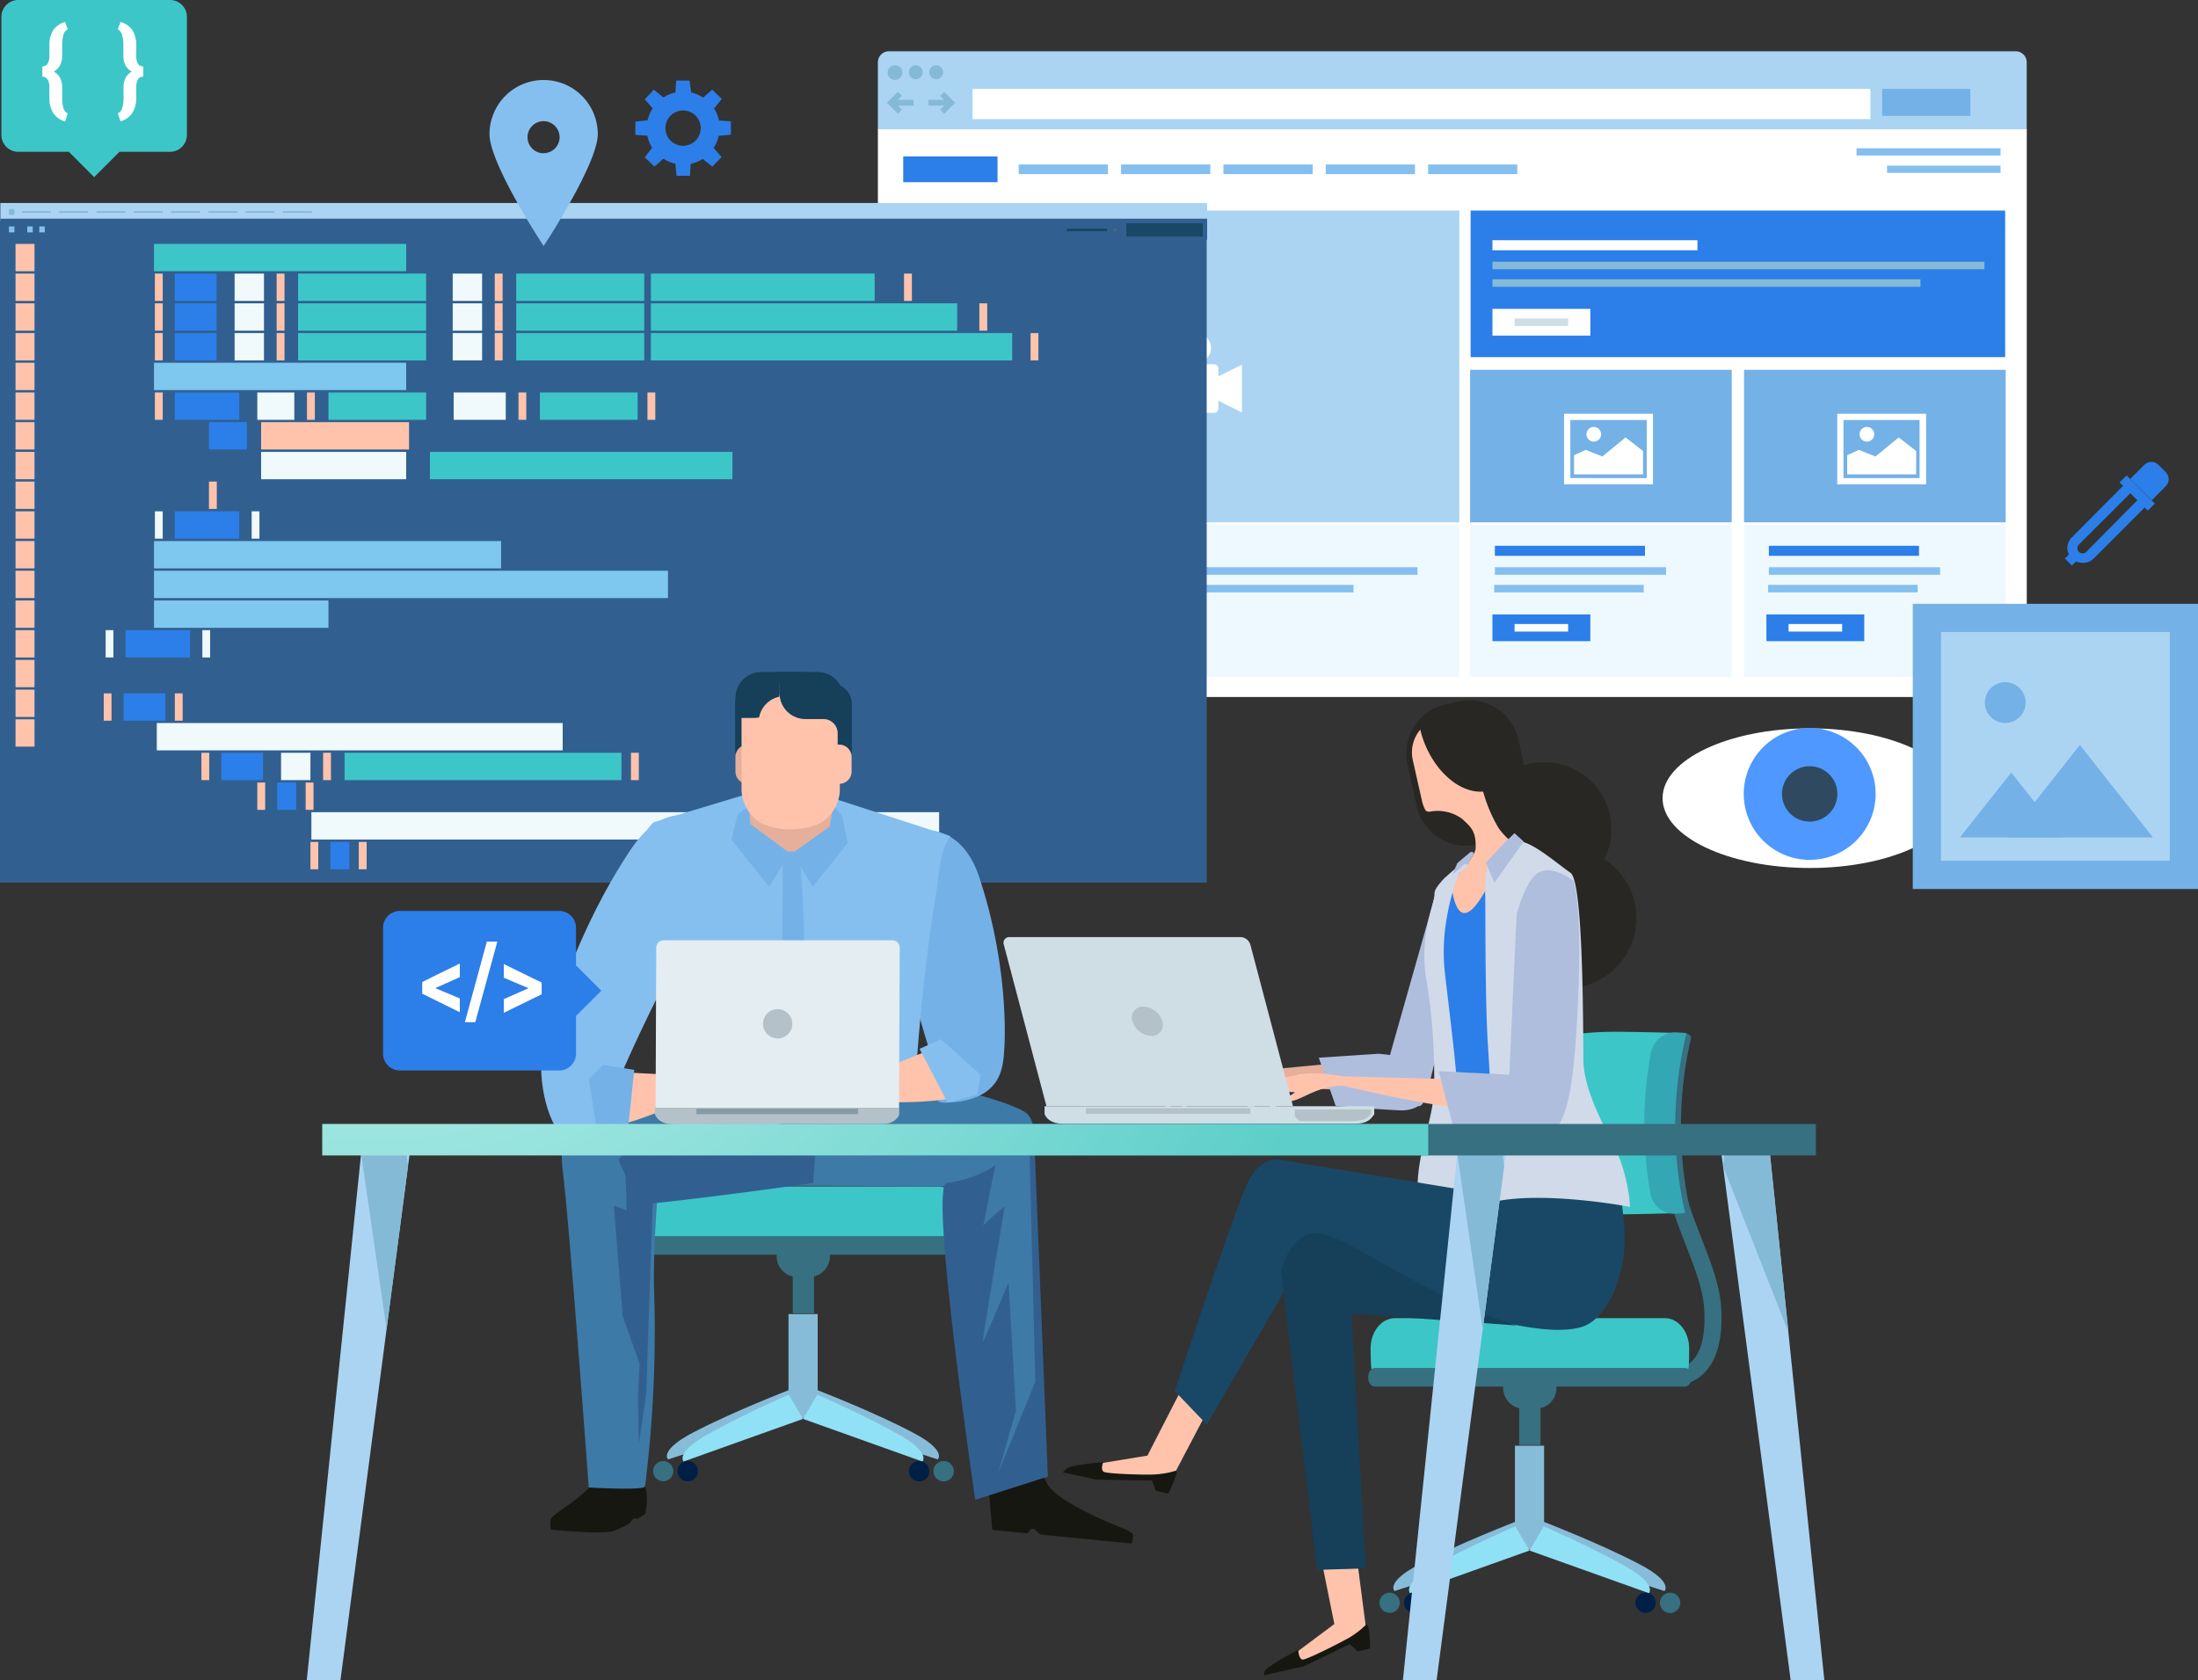<svg xmlns="http://www.w3.org/2000/svg" xmlns:xlink="http://www.w3.org/1999/xlink" viewBox="0 0 300 229.34"><rect x="0" y="0" width="300" height="229.34" fill="#333333" stroke="none"/><defs><style>.cls-1{fill:#fff;}.cls-2{fill:#abd4f3;}.cls-3{fill:#eef9ff;}.cls-4{fill:#2c7ee9;}.cls-5{fill:#85bad7;}.cls-6{fill:#74b1e7;}.cls-7{fill:#85bfef;}.cls-8{fill:#cfdde5;}.cls-9{fill:#316090;}.cls-10{fill:#194866;}.cls-11{fill:#596273;}.cls-12,.cls-13,.cls-14,.cls-15,.cls-16{fill:none;stroke-miterlimit:10;stroke-width:3.73px;}.cls-12{stroke:#3dc6c8;}.cls-13{stroke:#2c7ee9;}.cls-14{stroke:#f0f9fb;}.cls-15{stroke:#ffc3ac;}.cls-16{stroke:#7ec7ee;}.cls-17{fill:#87bcd9;}.cls-18{fill:#90e1f5;}.cls-19{fill:#001f46;}.cls-20{fill:#367081;}.cls-21{fill:#3dc6c8;}.cls-22{fill:#3d7aa7;}.cls-23{fill:#e5af9b;}.cls-24{fill:#163f59;}.cls-25{fill:#ffc3ac;}.cls-26{fill:#161711;}.cls-27{fill:#b5c1c8;}.cls-28{fill:#869aa5;}.cls-29{fill:#e3edf2;}.cls-30{fill:#33a7b4;}.cls-31{fill:#afbedd;}.cls-32{fill:#282723;}.cls-33{fill:#d0dae9;}.cls-34{fill:url(#New_Gradient_Swatch_39);}.cls-35{fill:#4e98ff;}.cls-36{fill:#2f4a60;}</style><radialGradient id="New_Gradient_Swatch_39" cx="51.12" cy="93.47" r="139.44" gradientUnits="userSpaceOnUse"><stop offset="0" stop-color="#ccf6f0"/><stop offset="1" stop-color="#5dcec9"/></radialGradient></defs><title>アセット 4</title><g id="レイヤー_2" data-name="レイヤー 2"><g id="レイヤー_4" data-name="レイヤー 4"><rect class="cls-1" x="119.82" y="17.6" width="156.81" height="77.54"/><rect class="cls-2" x="123.28" y="28.74" width="75.9" height="42.56"/><rect class="cls-3" x="123.27" y="71.59" width="75.9" height="20.79"/><rect class="cls-4" x="200.72" y="28.74" width="72.96" height="20.01"/><path class="cls-2" d="M275.05,7H121.39a1.51,1.51,0,0,0-1.57,1.46v9.19h156.8V8.46A1.51,1.51,0,0,0,275.05,7Z"/><path class="cls-5" d="M123.15,9.86a1,1,0,1,1-1-.95A.95.95,0,0,1,123.15,9.86Z"/><path class="cls-5" d="M125.94,9.86a.95.95,0,1,1-1-.95A.95.95,0,0,1,125.94,9.86Z"/><path class="cls-5" d="M128.73,9.86a.95.95,0,1,1-.95-.95A.95.95,0,0,1,128.73,9.86Z"/><rect class="cls-1" x="132.74" y="12.14" width="122.55" height="4.12"/><polygon class="cls-5" points="122.54 15.52 121.05 14.03 122.54 12.53 123.1 13.09 122.16 14.03 123.1 14.97 122.54 15.52"/><rect class="cls-5" x="121.94" y="13.63" width="2.76" height="0.79"/><polygon class="cls-5" points="128.87 15.52 128.32 14.97 129.25 14.03 128.32 13.09 128.87 12.53 130.37 14.03 128.87 15.52"/><rect class="cls-5" x="126.72" y="13.63" width="2.76" height="0.79"/><rect class="cls-6" x="256.89" y="12.14" width="12.04" height="3.68"/><rect class="cls-7" x="139.04" y="22.45" width="12.18" height="1.32"/><rect class="cls-7" x="153.01" y="22.45" width="12.18" height="1.32"/><rect class="cls-7" x="166.98" y="22.45" width="12.18" height="1.32"/><rect class="cls-7" x="180.95" y="22.45" width="12.18" height="1.32"/><rect class="cls-7" x="194.92" y="22.45" width="12.17" height="1.32"/><rect class="cls-7" x="253.39" y="20.24" width="19.66" height="0.99"/><rect class="cls-7" x="257.56" y="22.61" width="15.49" height="0.99"/><rect class="cls-4" x="123.28" y="21.35" width="12.87" height="3.52"/><rect class="cls-4" x="126.84" y="74.5" width="27.46" height="1.37"/><rect class="cls-7" x="126.84" y="77.43" width="66.63" height="1.03"/><rect class="cls-7" x="126.56" y="79.83" width="58.18" height="1.03"/><rect class="cls-4" x="126.33" y="83.87" width="13.36" height="3.65"/><rect class="cls-1" x="129.35" y="85.18" width="7.32" height="1.03"/><rect class="cls-1" x="203.7" y="32.79" width="27.98" height="1.37"/><rect class="cls-5" x="203.7" y="35.72" width="67.15" height="1.03"/><rect class="cls-5" x="203.7" y="38.12" width="58.42" height="1.03"/><rect class="cls-1" x="203.7" y="42.16" width="13.36" height="3.65"/><rect class="cls-8" x="206.72" y="43.47" width="7.31" height="1.03"/><rect class="cls-3" x="200.65" y="71.59" width="35.71" height="20.79"/><rect class="cls-4" x="204.03" y="74.5" width="20.49" height="1.37"/><rect class="cls-7" x="204.03" y="77.43" width="23.37" height="1.03"/><rect class="cls-7" x="203.94" y="79.83" width="20.41" height="1.03"/><rect class="cls-4" x="203.7" y="83.87" width="13.36" height="3.65"/><rect class="cls-1" x="206.72" y="85.18" width="7.31" height="1.03"/><rect class="cls-6" x="200.65" y="50.48" width="35.71" height="20.82"/><rect class="cls-3" x="238.04" y="71.59" width="35.71" height="20.79"/><rect class="cls-4" x="241.43" y="74.5" width="20.49" height="1.37"/><rect class="cls-7" x="241.43" y="77.43" width="23.37" height="1.03"/><rect class="cls-7" x="241.33" y="79.83" width="20.41" height="1.03"/><rect class="cls-4" x="241.09" y="83.87" width="13.36" height="3.65"/><rect class="cls-1" x="244.12" y="85.18" width="7.31" height="1.03"/><rect class="cls-6" x="238.04" y="50.48" width="35.71" height="20.82"/><path class="cls-1" d="M213.48,56.48v9.63h12.13V56.48Zm11.28,8.78H214.33V57.33h10.43Z"/><path class="cls-1" d="M218.53,59.28a1,1,0,1,1-1-1A1,1,0,0,1,218.53,59.28Z"/><polygon class="cls-1" points="224.25 61.56 221.87 59.71 218.7 62.31 216.43 61.41 214.84 62.13 214.84 64.75 224.25 64.75 224.25 61.56"/><path class="cls-1" d="M250.76,56.48v9.63h12.13V56.48ZM262,65.26H251.61V57.33H262Z"/><path class="cls-1" d="M255.81,59.28a1,1,0,1,1-1-1A1,1,0,0,1,255.81,59.28Z"/><polygon class="cls-1" points="261.53 61.56 259.15 59.71 255.98 62.31 253.71 61.41 252.12 62.13 252.12 64.75 261.53 64.75 261.53 61.56"/><path class="cls-1" d="M166.29,51.38V50.32a.6.6,0,0,0-.6-.6h-8.53a.6.6,0,0,0-.6.6v5.44a.6.6,0,0,0,.6.6h8.53a.6.6,0,0,0,.6-.6V54.7l3.22,1.6V49.78Z"/><path class="cls-1" d="M158.9,49.49a2,2,0,1,0-2.05-2A2,2,0,0,0,158.9,49.49Z"/><path class="cls-1" d="M163.29,49.49a2,2,0,1,0-2-2A2,2,0,0,0,163.29,49.49Z"/><rect class="cls-9" y="27.74" width="164.7" height="92.74"/><rect class="cls-2" x="0.06" y="27.71" width="164.7" height="2.4"/><rect class="cls-5" x="2.98" y="28.82" width="3.96" height="0.23"/><rect class="cls-5" x="8.07" y="28.82" width="3.96" height="0.23"/><rect class="cls-5" x="13.16" y="28.82" width="3.96" height="0.23"/><rect class="cls-5" x="18.25" y="28.82" width="3.96" height="0.23"/><rect class="cls-5" x="23.34" y="28.82" width="3.96" height="0.23"/><rect class="cls-5" x="28.43" y="28.82" width="3.96" height="0.23"/><rect class="cls-5" x="33.52" y="28.82" width="3.97" height="0.23"/><rect class="cls-5" x="38.61" y="28.82" width="3.96" height="0.23"/><rect class="cls-5" x="1.22" y="28.53" width="0.75" height="0.81"/><rect class="cls-9" x="0.06" y="29.85" width="164.7" height="2.87"/><rect class="cls-10" x="153.72" y="30.48" width="10.45" height="1.81"/><rect class="cls-11" x="151.96" y="31.2" width="0.41" height="0.37"/><rect class="cls-10" x="145.6" y="31.2" width="5.5" height="0.37"/><rect class="cls-7" x="3.72" y="30.91" width="0.75" height="0.81"/><rect class="cls-7" x="1.22" y="30.91" width="0.75" height="0.81"/><rect class="cls-7" x="5.36" y="30.91" width="0.75" height="0.81"/><line class="cls-12" x1="21.02" y1="35.16" x2="55.44" y2="35.16"/><line class="cls-13" x1="23.86" y1="39.21" x2="29.56" y2="39.21"/><line class="cls-13" x1="23.86" y1="43.27" x2="29.56" y2="43.27"/><line class="cls-13" x1="23.86" y1="47.33" x2="29.56" y2="47.33"/><line class="cls-12" x1="40.69" y1="39.21" x2="58.16" y2="39.21"/><line class="cls-12" x1="40.69" y1="43.27" x2="58.16" y2="43.27"/><line class="cls-12" x1="40.69" y1="47.33" x2="58.16" y2="47.33"/><line class="cls-14" x1="32.02" y1="39.21" x2="36.03" y2="39.21"/><line class="cls-14" x1="32.02" y1="43.27" x2="36.03" y2="43.27"/><line class="cls-14" x1="32.02" y1="47.33" x2="36.03" y2="47.33"/><line class="cls-15" x1="37.76" y1="39.21" x2="38.83" y2="39.21"/><line class="cls-15" x1="37.76" y1="43.27" x2="38.83" y2="43.27"/><line class="cls-15" x1="37.76" y1="47.33" x2="38.83" y2="47.33"/><line class="cls-15" x1="21.14" y1="39.21" x2="22.21" y2="39.21"/><line class="cls-15" x1="21.14" y1="43.27" x2="22.21" y2="43.27"/><line class="cls-15" x1="21.14" y1="47.33" x2="22.21" y2="47.33"/><line class="cls-13" x1="23.86" y1="55.44" x2="32.66" y2="55.44"/><line class="cls-12" x1="44.83" y1="55.44" x2="58.16" y2="55.44"/><line class="cls-14" x1="35.12" y1="55.44" x2="40.17" y2="55.44"/><line class="cls-15" x1="41.9" y1="55.44" x2="42.97" y2="55.44"/><line class="cls-12" x1="58.68" y1="63.55" x2="99.97" y2="63.55"/><line class="cls-14" x1="35.64" y1="63.55" x2="55.44" y2="63.55"/><line class="cls-12" x1="73.69" y1="55.44" x2="87.03" y2="55.44"/><line class="cls-14" x1="61.92" y1="55.44" x2="69.03" y2="55.44"/><line class="cls-15" x1="70.77" y1="55.44" x2="71.83" y2="55.44"/><line class="cls-15" x1="88.37" y1="55.44" x2="89.44" y2="55.44"/><line class="cls-15" x1="21.14" y1="55.44" x2="22.21" y2="55.44"/><line class="cls-13" x1="23.86" y1="71.66" x2="32.66" y2="71.66"/><line class="cls-14" x1="21.14" y1="71.66" x2="22.21" y2="71.66"/><line class="cls-14" x1="34.35" y1="71.66" x2="35.41" y2="71.66"/><line class="cls-13" x1="17.13" y1="87.88" x2="25.93" y2="87.88"/><line class="cls-14" x1="14.42" y1="87.88" x2="15.48" y2="87.88"/><line class="cls-14" x1="27.62" y1="87.88" x2="28.68" y2="87.88"/><line class="cls-15" x1="28.52" y1="67.6" x2="29.59" y2="67.6"/><line class="cls-13" x1="28.52" y1="59.49" x2="33.7" y2="59.49"/><line class="cls-15" x1="35.64" y1="59.49" x2="55.83" y2="59.49"/><line class="cls-12" x1="70.46" y1="39.21" x2="87.93" y2="39.21"/><line class="cls-12" x1="70.46" y1="43.27" x2="87.93" y2="43.27"/><line class="cls-12" x1="70.46" y1="47.33" x2="87.93" y2="47.33"/><line class="cls-12" x1="88.84" y1="39.21" x2="119.38" y2="39.21"/><line class="cls-12" x1="88.84" y1="43.27" x2="130.64" y2="43.27"/><line class="cls-12" x1="88.84" y1="47.33" x2="138.15" y2="47.33"/><line class="cls-14" x1="61.79" y1="39.21" x2="65.8" y2="39.21"/><line class="cls-14" x1="61.79" y1="43.27" x2="65.8" y2="43.27"/><line class="cls-14" x1="61.79" y1="47.33" x2="65.8" y2="47.33"/><line class="cls-15" x1="67.53" y1="39.21" x2="68.6" y2="39.21"/><line class="cls-15" x1="67.53" y1="43.27" x2="68.6" y2="43.27"/><line class="cls-15" x1="67.53" y1="47.33" x2="68.6" y2="47.33"/><line class="cls-15" x1="123.39" y1="39.21" x2="124.46" y2="39.21"/><line class="cls-15" x1="133.67" y1="43.27" x2="134.74" y2="43.27"/><line class="cls-15" x1="140.66" y1="47.33" x2="141.73" y2="47.33"/><line class="cls-16" x1="21.02" y1="51.38" x2="55.44" y2="51.38"/><line class="cls-13" x1="16.87" y1="96.51" x2="22.57" y2="96.51"/><line class="cls-13" x1="30.21" y1="104.62" x2="35.9" y2="104.62"/><line class="cls-12" x1="47.03" y1="104.62" x2="84.82" y2="104.62"/><line class="cls-14" x1="21.4" y1="100.56" x2="76.8" y2="100.56"/><line class="cls-14" x1="38.36" y1="104.62" x2="42.37" y2="104.62"/><line class="cls-15" x1="44.1" y1="104.62" x2="45.17" y2="104.62"/><line class="cls-15" x1="14.16" y1="96.51" x2="15.22" y2="96.51"/><line class="cls-15" x1="23.86" y1="96.51" x2="24.93" y2="96.51"/><line class="cls-13" x1="37.84" y1="108.68" x2="40.43" y2="108.68"/><line class="cls-15" x1="35.12" y1="108.68" x2="36.19" y2="108.68"/><line class="cls-15" x1="41.72" y1="108.68" x2="42.79" y2="108.68"/><line class="cls-13" x1="45.09" y1="116.79" x2="47.68" y2="116.79"/><line class="cls-15" x1="42.37" y1="116.79" x2="43.44" y2="116.79"/><line class="cls-15" x1="48.97" y1="116.79" x2="50.04" y2="116.79"/><line class="cls-15" x1="27.49" y1="104.62" x2="28.56" y2="104.62"/><line class="cls-14" x1="42.5" y1="112.73" x2="128.18" y2="112.73"/><line class="cls-15" x1="86.12" y1="104.62" x2="87.19" y2="104.62"/><line class="cls-16" x1="21.02" y1="75.72" x2="68.39" y2="75.72"/><line class="cls-16" x1="21.02" y1="79.77" x2="91.17" y2="79.77"/><line class="cls-16" x1="21.02" y1="83.83" x2="44.83" y2="83.83"/><line class="cls-15" x1="2.12" y1="35.16" x2="4.71" y2="35.16"/><line class="cls-15" x1="2.12" y1="39.21" x2="4.71" y2="39.21"/><line class="cls-15" x1="2.12" y1="43.27" x2="4.71" y2="43.27"/><line class="cls-15" x1="2.12" y1="47.33" x2="4.71" y2="47.33"/><line class="cls-15" x1="2.12" y1="51.38" x2="4.71" y2="51.38"/><line class="cls-15" x1="2.12" y1="55.44" x2="4.71" y2="55.44"/><line class="cls-15" x1="2.12" y1="59.49" x2="4.71" y2="59.49"/><line class="cls-15" x1="2.12" y1="63.55" x2="4.71" y2="63.55"/><line class="cls-15" x1="2.12" y1="67.6" x2="4.71" y2="67.6"/><line class="cls-15" x1="2.12" y1="71.66" x2="4.71" y2="71.66"/><line class="cls-15" x1="2.12" y1="75.72" x2="4.71" y2="75.72"/><line class="cls-15" x1="2.12" y1="79.77" x2="4.71" y2="79.77"/><line class="cls-15" x1="2.12" y1="83.83" x2="4.71" y2="83.83"/><line class="cls-15" x1="2.12" y1="87.88" x2="4.71" y2="87.88"/><line class="cls-15" x1="2.12" y1="91.94" x2="4.71" y2="91.94"/><line class="cls-15" x1="2.12" y1="96" x2="4.71" y2="96"/><line class="cls-15" x1="2.12" y1="100.05" x2="4.71" y2="100.05"/><path class="cls-17" d="M111.3,189.65,109,193.11l19,6.1s1.27-1.22-3.4-3.66C119.23,192.7,111.3,189.65,111.3,189.65Z"/><path class="cls-17" d="M107.91,189.65l2.27,3.46-19,6.1s-1.27-1.22,3.4-3.66C100,192.7,107.91,189.65,107.91,189.65Z"/><rect class="cls-17" x="107.62" y="179.37" width="3.98" height="14.17"/><path class="cls-18" d="M111.55,190.38l-1.94,3.3,16.3,5.82S127,198.34,123,196A127,127,0,0,0,111.55,190.38Z"/><path class="cls-18" d="M107.66,190.38l1.94,3.3L93.3,199.5s-1.09-1.16,2.91-3.49A127,127,0,0,1,107.66,190.38Z"/><path class="cls-19" d="M124.06,200.81a1.39,1.39,0,1,0,1.39-1.38A1.38,1.38,0,0,0,124.06,200.81Z"/><path class="cls-19" d="M92.48,200.81a1.39,1.39,0,1,0,1.39-1.38A1.38,1.38,0,0,0,92.48,200.81Z"/><path class="cls-20" d="M127.41,200.81a1.39,1.39,0,1,0,1.38-1.38A1.38,1.38,0,0,0,127.41,200.81Z"/><path class="cls-20" d="M89.14,200.81a1.38,1.38,0,1,0,1.38-1.38A1.38,1.38,0,0,0,89.14,200.81Z"/><rect class="cls-20" x="108.2" y="174.18" width="2.91" height="5.09"/><path class="cls-20" d="M106,171.48a2.84,2.84,0,0,0,2.84,2.84h1.6a2.84,2.84,0,0,0,2.83-2.84h0a2.83,2.83,0,0,0-2.83-2.83h-1.6a2.84,2.84,0,0,0-2.84,2.83Z"/><path class="cls-21" d="M88,168.89c-.07-.33-.11-2.43-.11-2.79,0-2.29,1.48-4.15,3.3-4.15h36.87c1.83,0,3.31,1.86,3.31,4.15,0,.36,0,2.46-.11,2.79Z"/><path class="cls-20" d="M131.74,170c0,.7-.41,1.27-.92,1.27H88.49c-.5,0-.91-.57-.91-1.27h0c0-.7.41-1.27.91-1.27h42.33c.51,0,.92.57.92,1.27Z"/><path class="cls-22" d="M102.55,161.84s23.71,0,32.86.19c6.33.09,6.91-8.93,4.41-10.29-7.58-4.13-31.24-6.25-31.24-6.25L92.49,160.27S93.4,160.24,102.55,161.84Z"/><path class="cls-6" d="M124.91,113.46s6.09-1.7,8.74,6.26c4.07,12.21,3.72,23.41,3.15,25.8-.26,1.1-1.05,4.9-7.86,5-2.76.06-1.65-5.86-1.65-5.86a129,129,0,0,1-3.66-13.53C121.74,122.67,124.91,113.46,124.91,113.46Z"/><path class="cls-7" d="M129.73,114.15l-15.63-5.06-11.84-.79-13,3.92s-4.24,2.93-.31,12.32,2.43,24.13,2.43,24.13l33.44,1.07s.64-13.61,2.85-27.23C128.21,119.47,128.27,115.89,129.73,114.15Z"/><path class="cls-6" d="M106.78,149.08h1.71a141.51,141.51,0,0,0-.27-39.8l-1.54.92C107.11,123.59,106.38,137,106.78,149.08Z"/><path class="cls-23" d="M113.43,112.78a3.89,3.89,0,0,1-3.26,3.45h-4.42a3.89,3.89,0,0,1-3.26-3.45l-1.08-8.94c-.25-1.79.82-5.38,3.17-6.44a8.45,8.45,0,0,1,6.76,0c2.35,1.06,3.42,4.65,3.18,6.44Q114,108.31,113.43,112.78Z"/><polygon class="cls-6" points="107.78 116.45 104.98 121.05 99.84 114.62 100.65 111.24 102.31 109.87 102.34 112.42 107.78 116.45"/><polygon class="cls-6" points="108.13 116.45 110.93 121.05 115.71 115.06 114.93 111.39 113.73 109.84 113.24 112.85 108.13 116.45"/><path class="cls-24" d="M107.29,91.73a3.54,3.54,0,0,0-3,1.59h-1.21a2.74,2.74,0,0,0-2.74,2.74v6.77h1.93v-2.75a1.93,1.93,0,0,1,1.93-1.93h.52a3.53,3.53,0,0,0,3.53-3.53V91.73Z"/><path class="cls-23" d="M103.88,105.35A1.68,1.68,0,0,1,102.2,107h-.14a1.68,1.68,0,0,1-1.68-1.68v-2a1.68,1.68,0,0,1,1.68-1.68h.14a1.67,1.67,0,0,1,1.53,1"/><path class="cls-24" d="M105.79,94.42V91.73h5.81a3.53,3.53,0,0,1,3.53,3.53V98h-5.81A3.53,3.53,0,0,1,105.79,94.42Z"/><path class="cls-25" d="M114.63,107.93a5.5,5.5,0,0,1-2.86,4.53,10.26,10.26,0,0,1-7.7,0,5.52,5.52,0,0,1-2.86-4.53V96a3,3,0,0,1,3.14-2.63h7.14A3,3,0,0,1,114.63,96Z"/><path class="cls-24" d="M109.3,91.73a3.52,3.52,0,0,1,3,1.59h1.22a2.74,2.74,0,0,1,2.74,2.74v6.77h-1.93v-2.75a1.94,1.94,0,0,0-1.93-1.93h-2.46a3.53,3.53,0,0,1-3.54-3.53V91.73Z"/><path class="cls-25" d="M112.74,103.31a1.68,1.68,0,0,1,1.68-1.67h.13a1.68,1.68,0,0,1,1.68,1.67v2a1.68,1.68,0,0,1-1.68,1.68h-.13a1.68,1.68,0,0,1-1.54-1"/><path class="cls-24" d="M106.35,95.11a3.23,3.23,0,0,0,.07-.69V91.73h-2.5a3.53,3.53,0,0,0-3.54,3.53V98h2.51a3.45,3.45,0,0,0,.72-.08A3.55,3.55,0,0,1,106.35,95.11Z"/><path class="cls-26" d="M75.31,207.17c-.36.44-.1,1.61-.1,1.61s6.38.71,8.44.22a10.48,10.48,0,0,0,2.28-1.07c.15-.08.4-.57.54-.65s.39.1.61,0a7.31,7.31,0,0,0,1-.67c.56-2.93-.18-4.11-.18-4.11s-5.44-1.8-6.46-.54C79,204.88,76.11,206.2,75.31,207.17Z"/><path class="cls-26" d="M135,204l.44,4.83,4.82.47s.34-.65.75-.61.72.75,1.19.8l2.59.25,9.68.95s.32-1,.09-1.34a4.67,4.67,0,0,0-1.42-.78c-2.43-1-9.35-3.83-10.36-6.34C141.52,199.17,135,204,135,204Z"/><path class="cls-25" d="M127.66,143l-16.32,6.67s11.57,1.65,18.81.18C135,148.8,127.88,142.74,127.66,143Z"/><path class="cls-22" d="M90.62,153.11s-1.57,14.9-1.35,22.78a170.51,170.51,0,0,1-1.23,27c-.09.6-7.68.15-7.68.15s-2.72-36.94-3.53-43S78.37,149.57,90.62,153.11Z"/><path class="cls-9" d="M138.36,156.7s-2.45,3.86-9.16,4.78c-2.42.33,3.91,43.24,3.91,43.24l9.91-3.17-1.91-47.46Z"/><path class="cls-9" d="M111,161.48s-13,1.85-21.61,2.75c-3.17.33-5.92-8.54-6.28-8.93a6.5,6.5,0,0,0-4.52-2.2c1.87-2,11.57-3.91,21.72-6.29s11.68-.88,11.68-.88Z"/><path class="cls-22" d="M100.32,146.81c-10.15,2.38-19.85,4.26-21.72,6.29a6.5,6.5,0,0,1,4.52,2.2c.1.11.68,2.95,1.1,4-1.66-3,22.18-11.38,27.33-13.55C110.59,145.41,107.78,145.06,100.32,146.81Z"/><polygon class="cls-9" points="89.18 161.37 88.19 190.36 87.19 197.09 87.08 190.36 87.3 186.17 84.99 179.67 83.78 164.56 85.54 165.22 85.32 158.61 89.18 161.37"/><path class="cls-22" d="M138,153.1l2.43.66.88,34.84-5.07,12.46,2.42-8.49-1-17.53s-3.53,8.49-3.53,8.05,3-18.42,3-18.42a38.55,38.55,0,0,0-3,2.65C134.49,167.21,136.15,154.75,138,153.1Z"/><path class="cls-7" d="M96.46,112.36s-5.21-4.08-10.3,3.5c-7.47,11.1-10.71,22.9-11.9,26.32-.91,2.62-.41,10,2.64,13.09.74.73,5.15.14,5.15.14l2.9-2-1.22-2.33-.06-1.84s3.7-8.93,8.25-17.37S96.46,112.36,96.46,112.36Z"/><path class="cls-25" d="M83.73,146.3l16.91.88s-16.29,7.48-16.83,6.19C80.76,146.07,83.73,146.3,83.73,146.3Z"/><path class="cls-25" d="M93,145.78c1-.47.9-.48.9-.48a4.09,4.09,0,0,0,2.21,1.27c.65.1,2.75.13,2.75.13l3.12.08,1.44-.09a2.65,2.65,0,0,1,1,0c.63.4.09.73.09.73l-5.58.79,5.37.66s.67.2.7.56-.19.33-.19.33l-6.23.67,2.73.65s.65.21.7.57.08.49.08.49l-5.73-.56S92.05,146.26,93,145.78Z"/><path class="cls-25" d="M99.22,149.23l3.75.69a3.14,3.14,0,0,1,1.23.33.51.51,0,0,1,.19.7l-5.75-.48Z"/><path class="cls-27" d="M122.73,152.18l0,0,0-1.07H89.41v1.07s0,0,0,0l.12.2c.56.93,1.58,1.09,2.75,1.09h27.59c1.16,0,2.18-.16,2.75-1.09Z"/><rect class="cls-28" x="95.05" y="151.33" width="22.06" height="0.75"/><path class="cls-29" d="M122.71,151.2l.09-21.85a1,1,0,0,0-1-1H90.57a1,1,0,0,0-1,1l-.09,21.85Z"/><path class="cls-27" d="M108.14,139.75a2,2,0,1,1-2-2A2,2,0,0,1,108.14,139.75Z"/><polygon class="cls-6" points="81.53 154.75 80.37 147.34 82.3 145.35 86.57 146.04 85.7 154.25 81.53 154.75"/><polygon class="cls-7" points="133.39 149.43 133.83 146.7 128.43 141.85 125.51 143.17 129.33 150.49 133.39 149.43"/><path class="cls-20" d="M228.3,189.16a6.1,6.1,0,0,0,4-1.46c2-1.76,2.91-4.89,2.61-9.31-.2-3-1.37-6-2.61-9.19-2.09-5.37-4.46-11.46-3.22-19.51l-2.3-.36c-1.34,8.67,1.26,15.35,3.35,20.72,1.22,3.15,2.28,5.88,2.46,8.5.24,3.58-.38,6.13-1.79,7.37a3.86,3.86,0,0,1-3.08.87l-.47,2.28A5.32,5.32,0,0,0,228.3,189.16Z"/><path class="cls-17" d="M210.45,207.63l-2.27,3.45,19,6.1s1.27-1.21-3.4-3.66C218.38,210.68,210.45,207.63,210.45,207.63Z"/><path class="cls-17" d="M207.07,207.63l2.26,3.45-19,6.1s-1.27-1.21,3.4-3.66C199.13,210.68,207.07,207.63,207.07,207.63Z"/><rect class="cls-17" x="206.77" y="197.34" width="3.98" height="14.17"/><path class="cls-18" d="M210.7,208.35l-1.94,3.3,16.3,5.82s1.09-1.16-2.91-3.49C217.49,211.27,210.7,208.35,210.7,208.35Z"/><path class="cls-18" d="M206.81,208.35l1.94,3.3-16.3,5.82s-1.09-1.16,2.91-3.49C200,211.27,206.81,208.35,206.81,208.35Z"/><path class="cls-19" d="M223.22,218.78a1.38,1.38,0,1,0,1.38-1.38A1.38,1.38,0,0,0,223.22,218.78Z"/><path class="cls-19" d="M191.63,218.78A1.39,1.39,0,1,0,193,217.4,1.39,1.39,0,0,0,191.63,218.78Z"/><path class="cls-20" d="M226.56,218.78A1.39,1.39,0,1,0,228,217.4,1.39,1.39,0,0,0,226.56,218.78Z"/><path class="cls-20" d="M188.29,218.78a1.38,1.38,0,1,0,1.38-1.38A1.38,1.38,0,0,0,188.29,218.78Z"/><rect class="cls-20" x="207.35" y="192.15" width="2.91" height="5.09"/><path class="cls-20" d="M205.17,189.46A2.84,2.84,0,0,0,208,192.3h1.6a2.84,2.84,0,0,0,2.84-2.84h0a2.84,2.84,0,0,0-2.84-2.84H208a2.84,2.84,0,0,0-2.84,2.84Z"/><path class="cls-21" d="M187.18,186.86c-.07-.33-.11-2.43-.11-2.79,0-2.29,1.48-4.14,3.31-4.14h36.86c1.83,0,3.31,1.85,3.31,4.14,0,.36,0,2.46-.11,2.79Z"/><path class="cls-20" d="M230.89,188c0,.7-.41,1.27-.92,1.27H187.64c-.5,0-.91-.57-.91-1.27h0c0-.7.41-1.27.91-1.27H230c.51,0,.92.57.92,1.27Z"/><path class="cls-21" d="M228.82,165.58c-.9.07-6.68.17-7.68.18-6.32.08-11.77-1.11-12.08-2.67a54.2,54.2,0,0,1-.16-19.59c.27-1.56,5.8-2.74,12.26-2.66,1,0,6.91.11,7.84.18A53.08,53.08,0,0,0,228.82,165.58Z"/><path class="cls-20" d="M229.69,141c.71,0,1.21.34,1.11.75a52.93,52.93,0,0,0-.2,23.06c.09.41-.4.74-1.09.75h0c-.7,0-1.34-.31-1.43-.72a52.89,52.89,0,0,1,.16-23.12c.09-.41.74-.73,1.45-.72Z"/><path class="cls-30" d="M230,165.57c-.19.06-1.44.1-1.66.11a3.33,3.33,0,0,1-3.07-2.74,53.22,53.22,0,0,1,.08-19.29,3.42,3.42,0,0,1,3.15-2.73c.22,0,1.5.05,1.69.11A53,53,0,0,0,230,165.57Z"/><path class="cls-23" d="M191.62,147.12s-.05,1.61-7.86,1.62-19.29-1.92-19.29-1.92l18-1.7S189.42,144.8,191.62,147.12Z"/><path class="cls-23" d="M170.62,147.39c-3.71.12-5.25,2-6.7,2.65a27,27,0,0,0-2.9,1.54c.78-1.61,2-1.7,2.56-2.23s.44-.27-.89-.33c-.75,0-2,1.34-3,2.1a3.08,3.08,0,0,1-1.32.73,16.67,16.67,0,0,1,2.11-2.49,19,19,0,0,1,3.66-2.68,14.7,14.7,0,0,1,5-.32C171.23,146.56,173.3,147.31,170.62,147.39Z"/><path class="cls-23" d="M164.38,146.75a20,20,0,0,0-3.3,1.2c-.34.27-1.75,1.84-1.75,1.84A3.68,3.68,0,0,0,161,149,32.24,32.24,0,0,1,164.38,146.75Z"/><path class="cls-31" d="M188.08,143.84s7.21.21,6.86,4.49c-.2,2.43-1.81,3.33-4,3.23-4-.19-8.64-.62-8.64-.62L180,144.38Z"/><path class="cls-31" d="M189.61,144.38l6.28-22.19s.93-3.25,2.66-2.7c2.5.78,1.36,3.45,1.2,5a51.52,51.52,0,0,1-2,12.32c-1.24,4.77-2.26,10.26-3.38,13.41-.77,2.17-2.31-.85-4.51-1.63C185.75,147.15,189.61,144.38,189.61,144.38Z"/><path class="cls-32" d="M201.8,115a9.16,9.16,0,1,0,7-10.75A9.06,9.06,0,0,0,201.8,115Z"/><path class="cls-32" d="M193.37,110.07a6.9,6.9,0,0,0,8.23,5.21l1-3.57a6.88,6.88,0,0,0,5.21-8.22l-.56-2.52A6.88,6.88,0,0,0,199,95.76l-1.68.37a6.88,6.88,0,0,0-5.21,8.22Z"/><path class="cls-25" d="M193.85,99.59a13.57,13.57,0,0,0,.58,1.85c1.65,4.16,5,6.85,8,6.61a20.19,20.19,0,0,0,2.12,5,10.34,10.34,0,0,0,3.31,2.94c1.16,2.9-10.47,12.62-11,12.37-1.06-.54.83-7.52,2.73-9.69.9-1,1.8-2.21,1.82-2.89.07-2.4-.69-2.91-1.84-4a5.66,5.66,0,0,0-4.35-1,.79.79,0,0,1-.62-.12,4.57,4.57,0,0,1-.52-1.36l-1.25-5.54A4.85,4.85,0,0,1,193.85,99.59Z"/><path class="cls-4" d="M205.9,161.37s-3,2.69-3.82,2.93c-1.12.32-4.26-1-4.26-1s.87-14,.55-19.52-1.63-7.15-1.48-8.86c.24-2.74-2-4.13-1.32-6.22s2.3-9.58,2.42-8.54c1,8.86,4.36,2,5,1C203.4,120.5,205.9,161.37,205.9,161.37Z"/><path class="cls-33" d="M199.68,117.75s-3.94,2.89-3.89,4.23-2,5.28-1.19,11.2a81.69,81.69,0,0,1,1.13,15.63c-.2,4.32-2.19,8.06-2.26,13.38-.05,4.16.9,4.53.9,4.53a3.45,3.45,0,0,0,3.39-.74c1.54-1.42,1.27-15.67,1-19.26s-1.35-12-1.61-14.5a26.28,26.28,0,0,1,.32-6.93,28.87,28.87,0,0,1,1.66-6c.07-.19,1.1-1,1.16-1.16C200.6,117.47,200,117.39,199.68,117.75Z"/><path class="cls-31" d="M200.72,116.3s.82-.16.13.77a2,2,0,0,0-.41,1s-.35-.38-.88.16-1.25,1.09-1.25,1.09a12.54,12.54,0,0,1,.6-1.49C199.31,117.44,200.72,116.3,200.72,116.3Z"/><path class="cls-32" d="M204.41,127.2A9.56,9.56,0,1,0,211.69,116,9.46,9.46,0,0,0,204.41,127.2Z"/><polygon class="cls-25" points="184.74 209.2 186.53 222.91 178.8 226.46 174.51 227.36 182.12 221.68 179.63 209.31 184.74 209.2"/><path class="cls-26" d="M187,225l-1.67.43-1.13-1-6.17,3-5.48,1.25a1,1,0,0,1,.12-.66c.69-.86,4.52-2.8,4.52-2.8s.06,1.27.61,1.31,5.27-2.37,6.37-3c1.88-1.15,2.23-1.86,2.38-1.77C187,221.92,187,225,187,225Z"/><polygon class="cls-25" points="166.09 190.13 159.95 201.82 151.46 201.4 147.23 200.23 156.61 198.69 161.73 188.71 166.09 190.13"/><path class="cls-26" d="M159.45,203.89l-1.69-.39-.53-1.42-7.62-.11-4.55-1a4.17,4.17,0,0,1,.89-.73,25.94,25.94,0,0,1,4.61-.62s-.38,1,.09,1.28,5.7.45,7,.36c2.2-.15,2.84-.62,2.93-.47C160.79,201.14,159.45,203.89,159.45,203.89Z"/><path class="cls-10" d="M210.94,155.19l-4.58,2-2,6-29.46-4.85s-3-.93-4.92,3.81c-2.72,6.75-9.64,27.73-9.64,27.73l4.38,4.58,13.75-23.7s28.16,13.21,37.44,10.36c3.56-1.1,6.29-7.39,5.78-13.75a81.29,81.29,0,0,0-1.4-9.56Z"/><path class="cls-24" d="M207,180.93l-22.54-1.62,1.94,34.77-6.64.21-4.91-40.72s1.32-6.06,5.63-5.15S195.15,177.32,207,180.93Z"/><path class="cls-33" d="M204.11,164s-.54-14.15-1-20.86-.33-19.66-.41-21.27a19.75,19.75,0,0,1,.35-3.89s2-3.47,4.31-3.17c2,.26,5.08,3,7,4.33s1.68,24.92,1.77,26.11c.35,4.3,2.91,8.54,4.84,12.67a23.34,23.34,0,0,1,1.52,6.82S211.08,162.56,204.11,164Z"/><polygon class="cls-31" points="206.7 113.73 205.08 115.32 202.81 117.76 203.96 120.5 207.97 114.87 206.7 113.73"/><path class="cls-25" d="M209.79,150.69s-.25,1.73-9.51.71-22.64-4.61-22.64-4.61l21.57.54S207.45,147.9,209.79,150.69Z"/><path class="cls-25" d="M184.86,148.22c-4.42-.37-6.47,1.49-8.26,2a30.15,30.15,0,0,0-3.62,1.28c1.11-1.64,2.54-1.57,3.3-2.07s.55-.24-1-.47c-.89-.14-2.57,1.17-3.77,1.87a3.66,3.66,0,0,1-1.65.61,18.42,18.42,0,0,1,2.8-2.4,22.83,22.83,0,0,1,4.66-2.41,19,19,0,0,1,6,.32C185.68,147.4,188,148.48,184.86,148.22Z"/><path class="cls-25" d="M177.54,146.7a25.32,25.32,0,0,0-4.06.86c-.44.25-2.29,1.76-2.29,1.76a4.6,4.6,0,0,0,2.06-.65A38.77,38.77,0,0,1,177.54,146.7Z"/><path class="cls-31" d="M206,146.7l1-21.9s1.18-4.58,2.9-5.64c2-1.24,4.85,1.07,4.85,1.07s1.43,3.42.47,19.56c-.65,10.8-1.64,16.39-6.76,15.6-4.78-.74-10.17-1.81-10.17-1.81l-1.92-7.36Z"/><path class="cls-8" d="M187.57,152.13V151h-45v1.09s0,0,0,0l.11.21c.58.94,1.62,1.11,2.8,1.11h39.13c1.19,0,2.22-.17,2.8-1.11Z"/><path class="cls-27" d="M176.73,152.32s0,0,0,0l.11.16a1.84,1.84,0,0,0,.66.55h6.84c1.14,0,2.14-.13,2.69-.89l.11-.17,0,0v-.53H176.73Z"/><rect class="cls-27" x="148.2" y="151.27" width="22.46" height="0.77"/><path class="cls-8" d="M176.48,151l-5.83-22.09a1.46,1.46,0,0,0-1.33-1H137.78a.78.78,0,0,0-.78,1L142.83,151Z"/><path class="cls-27" d="M158.64,139.4a1.51,1.51,0,0,1-1.5,2,2.84,2.84,0,0,1-2.58-2,1.51,1.51,0,0,1,1.5-2A2.83,2.83,0,0,1,158.64,139.4Z"/><polygon class="cls-2" points="46.47 229.34 41.87 229.34 49.46 155.81 56.13 155.81 46.47 229.34"/><polygon class="cls-5" points="55.69 159.19 52.76 181.46 49.29 157.47 49.46 155.81 55.29 155.81 55.69 159.19"/><polygon class="cls-2" points="196.08 229.34 191.48 229.34 199.07 155.81 205.74 155.81 196.08 229.34"/><polygon class="cls-5" points="205.3 159.19 202.37 181.46 198.9 157.47 199.07 155.81 204.9 155.81 205.3 159.19"/><polygon class="cls-2" points="244.4 229.34 249 229.34 241.4 155.81 234.73 155.81 244.4 229.34"/><polygon class="cls-5" points="235.18 159.19 244.11 181.89 241.57 157.47 241.4 155.81 235.57 155.81 235.18 159.19"/><rect class="cls-20" x="106.49" y="153.42" width="141.36" height="4.3"/><rect class="cls-34" x="43.98" y="153.42" width="150.96" height="4.3"/><path class="cls-4" d="M99.76,18.38l0-1.83-1.63-.1a4.66,4.66,0,0,0-.67-1.64l1.06-1.31-1.32-1.26-1.22,1.08a4.85,4.85,0,0,0-1.64-.69L94.12,11l-1.83,0-.1,1.63a4.73,4.73,0,0,0-1.64.67l-1.3-1.06L88,13.56l1.08,1.22a5.06,5.06,0,0,0-.69,1.64l-1.67.18,0,1.82,1.63.1A5.21,5.21,0,0,0,89,20.17L88,21.47l1.32,1.27,1.22-1.08a4.87,4.87,0,0,0,1.64.68L92.34,24l1.83,0,.1-1.63a5,5,0,0,0,1.64-.68l1.31,1.06,1.26-1.32L97.4,20.19a5,5,0,0,0,.69-1.64ZM93.28,19.9a2.41,2.41,0,1,1,2.36-2.46A2.41,2.41,0,0,1,93.28,19.9Z"/><ellipse class="cls-1" cx="247.02" cy="108.95" rx="20.1" ry="9.53"/><path class="cls-35" d="M256,108.37a9,9,0,1,1-9-9A9,9,0,0,1,256,108.37Z"/><path class="cls-36" d="M247,112.15a3.78,3.78,0,1,1,3.78-3.78A3.79,3.79,0,0,1,247,112.15Z"/><rect class="cls-6" x="261.07" y="82.42" width="38.93" height="38.93"/><rect class="cls-2" x="264.92" y="86.27" width="31.23" height="31.23"/><path class="cls-6" d="M276.47,95.9a2.78,2.78,0,1,1-2.78-2.78A2.78,2.78,0,0,1,276.47,95.9Z"/><polygon class="cls-6" points="283.88 101.69 288.86 108 293.85 114.3 283.88 114.3 273.9 114.3 278.89 108 283.88 101.69"/><polygon class="cls-6" points="274.51 105.45 278.01 109.87 281.51 114.3 274.51 114.3 267.51 114.3 271.01 109.87 274.51 105.45"/><rect class="cls-4" x="291.03" y="64.58" width="1.36" height="5.45" transform="translate(37.84 225.98) rotate(-45)"/><path class="cls-4" d="M284.23,76.83a2,2,0,0,1-1.44-.6,2,2,0,0,1,0-2.89L290,66.09l1,1-7.25,7.24a.68.68,0,0,0,1,1L292,68l1,1-7.25,7.25A2,2,0,0,1,284.23,76.83Z"/><rect class="cls-4" x="282.1" y="75.55" width="1.36" height="1.36" transform="translate(29.03 222.47) rotate(-45.04)"/><path class="cls-4" d="M290.75,65.38l1.92-1.93a1.37,1.37,0,0,1,1.93,0l1,1a1.36,1.36,0,0,1,0,1.92l-1.92,1.93"/><path class="cls-7" d="M74.2,10.92a7.39,7.39,0,0,0-7.39,7.39c0,4.08,7.39,15.27,7.39,15.27s7.39-11.19,7.39-15.27A7.39,7.39,0,0,0,74.2,10.92Zm0,10a2.19,2.19,0,1,1,2.18-2.19A2.19,2.19,0,0,1,74.2,20.91Z"/><path class="cls-4" d="M52.28,126.64v17.18a2.3,2.3,0,0,0,2.3,2.3H76.32a2.3,2.3,0,0,0,2.3-2.3v-5.14l1.15-1.15,2.3-2.3-2.3-2.3-1.15-1.15v-5.14a2.3,2.3,0,0,0-2.3-2.3H54.58A2.3,2.3,0,0,0,52.28,126.64Z"/><path class="cls-1" d="M59.41,134.88v0l3.35,1.41v1.88l-5.13-2.53v-1.6l5.13-2.53v1.87Z"/><path class="cls-1" d="M64.87,139.53H63.45l3-11h1.43Z"/><path class="cls-1" d="M72.14,134.89v0l-3.38-1.43v-1.87l5.17,2.53v1.6l-5.17,2.53v-1.87Z"/><path class="cls-21" d="M23.21,0H2.49A2.3,2.3,0,0,0,.19,2.3V18.42a2.3,2.3,0,0,0,2.3,2.3H9.4l1.15,1.15,2.3,2.31,2.31-2.31,1.15-1.15h6.9a2.3,2.3,0,0,0,2.3-2.3V2.3A2.3,2.3,0,0,0,23.21,0Z"/><path class="cls-1" d="M8.88,16.58a2.86,2.86,0,0,1-1.65-1.21,3.9,3.9,0,0,1-.49-2V11.92a2,2,0,0,0-.24-1.06.79.79,0,0,0-.72-.39V9.07a.8.8,0,0,0,.72-.38,2,2,0,0,0,.24-1.07V6.18a3.85,3.85,0,0,1,.49-2A2.86,2.86,0,0,1,8.88,3L9.25,4a1.15,1.15,0,0,0-.6.76,4.84,4.84,0,0,0-.16,1.38V7.62A2.8,2.8,0,0,1,8.2,8.9a2.06,2.06,0,0,1-.86.87,2.08,2.08,0,0,1,.86.88,2.76,2.76,0,0,1,.29,1.27v1.43a4.84,4.84,0,0,0,.16,1.38,1.2,1.2,0,0,0,.6.76Z"/><path class="cls-1" d="M16.08,15.49a1.25,1.25,0,0,0,.61-.76,4.8,4.8,0,0,0,.17-1.38V11.92a2.77,2.77,0,0,1,.28-1.28A2.05,2.05,0,0,1,18,9.77a2,2,0,0,1-.88-.87,2.77,2.77,0,0,1-.28-1.28V6.18a4.8,4.8,0,0,0-.17-1.38A1.19,1.19,0,0,0,16.08,4L16.45,3A2.86,2.86,0,0,1,18.1,4.16a3.85,3.85,0,0,1,.5,2V7.62a2,2,0,0,0,.23,1.07.8.8,0,0,0,.73.38v1.4a.8.8,0,0,0-.73.38,2,2,0,0,0-.23,1.07v1.43a3.9,3.9,0,0,1-.5,2,2.86,2.86,0,0,1-1.65,1.21Z"/></g></g></svg>